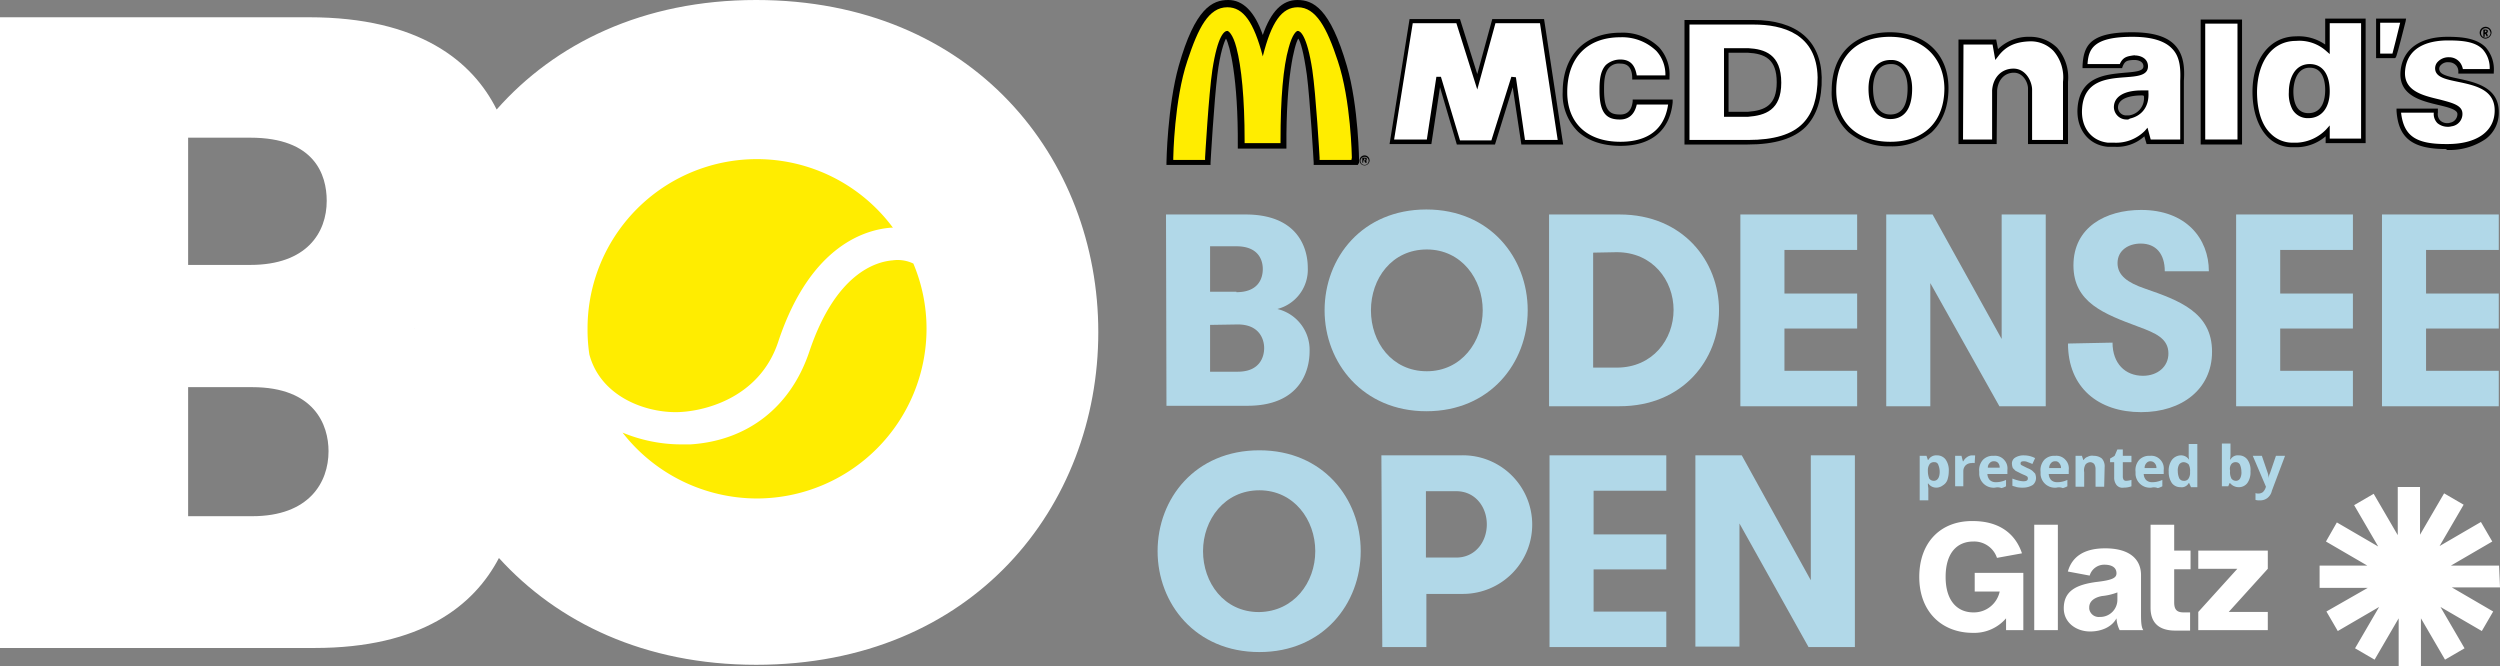 <?xml version="1.0" encoding="UTF-8"?> <svg xmlns="http://www.w3.org/2000/svg" id="logo-bodensee-open_blue" width="550.17" height="146.67" viewBox="0 0 550.17 146.67"><rect x="0" y="0" width="550.17" height="146.67" fill="#808080" stroke="none"/><g id="logo-bodensee-open" transform="translate(-2.6 -7.8)"><g id="Gruppe_1" transform="translate(257.349 106.897)"><path id="Pfad_1" d="M0,22.2C0,10.6,8.3,0,22.4,0c14,0,22.3,10.6,22.3,22.2S36.4,44.4,22.4,44.4C8.3,44.4,0,33.7,0,22.2m34.7,0c0-6.9-4.7-13.4-12.3-13.4C14.7,8.8,10,15.3,10,22.2s4.6,13.4,12.3,13.4c7.7-.1,12.4-6.5,12.4-13.4" fill="#b1d8e8"></path></g><path id="Pfad_2" d="M306.6,108h17.7a15.251,15.251,0,1,1,.3,30.5h-8.1v11.7h-9.7l-.2-42.2Zm23.2,15.2c0-3.9-2.6-7.3-6.7-7.3h-6.7v14.6h6.7c4.1,0,6.7-3.4,6.7-7.3" fill="#b1d8e8"></path><path id="Pfad_3" d="M353.3,115.8v9.6h16v7.7h-16v9.3h16v7.8H343.6V108h25.7v7.8Z" fill="#b1d8e8"></path><path id="Pfad_4" d="M401.1,135.5V108h9.7v42.2H400.6L385.4,123v27.1h-9.7V108h10.2Z" fill="#b1d8e8"></path><path id="Pfad_5" d="M259.2,55h17.5c11.6,0,13.7,7.5,13.7,11.7a8.947,8.947,0,0,1-6.7,9.1,9.249,9.249,0,0,1,7.1,9.3c0,4.3-2.1,12-13.7,12H259.3L259.2,55Zm15.5,17.1c4.8,0,5.8-3,5.8-5.1,0-1.9-.9-5-5.8-5h-5.8V72h5.8Zm-5.8,7.2V89.6H275c4.8,0,5.8-3.2,5.8-5.2s-1.1-5.2-5.8-5.2l-6.1.1Z" fill="#b1d8e8"></path><path id="Pfad_6" d="M294.1,76.1c0-11.6,8.3-22.2,22.4-22.2,14,0,22.3,10.6,22.3,22.2s-8.3,22.2-22.3,22.2-22.4-10.7-22.4-22.2m34.8,0c0-6.9-4.7-13.4-12.3-13.4-7.7,0-12.3,6.4-12.3,13.4s4.6,13.4,12.3,13.4c7.6,0,12.3-6.5,12.3-13.4" fill="#b1d8e8"></path><path id="Pfad_7" d="M359,55c14,0,21.9,10.3,21.9,21.1S373,97.2,359,97.2H343.5V55Zm-5.8,8.4V88.7h5.2c7.9,0,12.5-6.2,12.5-12.7s-4.6-12.7-12.5-12.7l-5.2.1Z" fill="#b1d8e8"></path><path id="Pfad_8" d="M395.3,62.8v9.6h16v7.7h-16v9.3h16v7.8H385.6V55h25.7v7.8Z" fill="#b1d8e8"></path><path id="Pfad_9" d="M443.1,82.4V55h9.7V97.2H442.6L427.4,70.1V97.2h-9.7V55h10.2Z" fill="#b1d8e8"></path><path id="Pfad_10" d="M467.5,83.2c0,4.6,2.8,7.3,6.7,7.3,3.2,0,5.6-2,5.6-4.9,0-3.3-2.8-4.5-6.6-5.9-7.5-2.8-14.3-5.3-14.3-13.5,0-8.4,7.1-12.2,14.9-12.2,9.9,0,14.9,6.3,14.9,13.5H479c0-3.8-1.9-6.1-5.3-6.1-2.7,0-5.1,1.5-5.1,4.3,0,2.7,2.2,4.3,6,5.6,7.5,2.6,14.8,5.2,14.8,13.9,0,8.2-6.6,13.3-15.6,13.3-9.4,0-16.1-5.4-16.1-15.1l9.8-.2Z" fill="#b1d8e8"></path><path id="Pfad_11" d="M504.4,62.8v9.6h16v7.7h-16v9.3h16v7.8H494.7V55h25.7v7.8Z" fill="#b1d8e8"></path><path id="Pfad_12" d="M536.5,62.8v9.6h16v7.7h-16v9.3h16v7.8H526.8V55h25.7v7.8Z" fill="#b1d8e8"></path><g id="Gruppe_2" transform="translate(2.6 7.8)"><path id="Pfad_15" d="M166.4,0c-24.9,0-44.3,9.6-57.1,24.1C104,13.5,92.3,3.8,68,3.8H0V142.6H69.2c23.5,0,35.1-9.3,40.6-19.8,12.9,14.2,32.1,23.5,56.6,23.5,47.8,0,75.3-34.9,75.3-73.2C241.7,34.9,214.2,0,166.4,0M41.4,30.3H55.1c14.1,0,16.8,8.1,16.8,13.9,0,7-4.4,14.1-16.8,14.1H41.4Zm14.1,83.3H41.4V85.2H55.5c13.7,0,16.8,8.3,16.8,14.1,0,6.9-4.3,14.3-16.8,14.3M91.3,72.3h0c-.1.1-.1,0,0,0" fill="#fff"></path></g><path id="Pfad_16" d="M487.4,39h8.1V12.5h-8.1Z" fill="#fff"></path><path id="Pfad_17" d="M487.9,13V38.5H495V13Zm-1,26.5V12.1H496V39.6h-9.1Z"></path><path id="Pfad_18" d="M434.1,39h7.4V27.8c.2-2.5,1.8-4.4,4.2-4.4,2.3,0,3.6,2.3,3.6,4V39h7.8V25.8c.4-6.4-3.6-9.6-7.8-9.5-3.4.1-5.7,1.2-7.3,3.3l-.5-2.7h-7.3V39Z" fill="#fff"></path><path id="Pfad_19" d="M434.6,38.5H441V27.7c.2-2.9,2.1-4.8,4.7-4.8s4,2.6,4.1,4.5V38.6h6.8V25.8a8.847,8.847,0,0,0-2.1-6.8,6.938,6.938,0,0,0-5.2-2.1c-3.2.1-5.3,1.1-6.9,3.2l-.7.9-.6-3.4h-6.4l-.1,20.9Zm7.4,1h-8.4v-23h8.3l.4,2.1a9.647,9.647,0,0,1,7-2.7h.2a8.433,8.433,0,0,1,5.8,2.4,9.878,9.878,0,0,1,2.4,7.5V39.5h-8.8V27.3c0-1.4-1.1-3.5-3.1-3.5s-3.5,1.5-3.7,3.9L442,39.5Z"></path><path id="Pfad_20" d="M369.6,24.8c.3-6.1-4.6-9.3-10.3-9.3-8,0-12.2,5.2-12.2,12.5,0,7.2,4.7,11.4,12.2,11.4,5.9,0,10.3-2.7,11.1-9.2h-7.8c-.2,1.7-1,3.3-3.2,3.3-2.4,0-4-.8-4.1-5.8,0-2.6,0-6.4,4.1-6.4.9,0,2.9.2,3.1,3.5Z" fill="#fff"></path><path id="Pfad_21" d="M359.2,16c-7.3,0-11.7,4.5-11.7,12.1,0,6.8,4.4,10.9,11.7,10.9,4.3,0,9.5-1.4,10.5-8.2h-6.9c-.6,2.7-2.3,3.3-3.7,3.3-2.7,0-4.5-1.1-4.5-6.3,0-1.7,0-4.2,1.4-5.7a4.717,4.717,0,0,1,3.2-1.2c2.6,0,3.3,1.8,3.6,3.5h6.3a7.714,7.714,0,0,0-2-5.4,10.855,10.855,0,0,0-7.9-3m0,23.9c-3.9,0-7.1-1.1-9.3-3.1a11.523,11.523,0,0,1-3.4-8.8c0-8,4.9-13,12.7-13a11.446,11.446,0,0,1,8.5,3.2,8.938,8.938,0,0,1,2.3,6.6v.5h-8.2v-.5c-.1-2.7-1.6-3-2.6-3a2.952,2.952,0,0,0-2.4.8c-1.2,1.2-1.2,3.5-1.2,5,0,5,1.6,5.4,3.6,5.4,1.6,0,2.5-1,2.7-2.9v-.4h8.8v.6c-.6,6.2-4.7,9.6-11.5,9.6"></path><path id="Pfad_22" d="M317.1,39l2.2-14.2,4.3,14.3h7.6l4.5-14.3,2.1,14.3h8.3L342,12.5H331.3l-3.6,13.4-4.2-13.4H313.2L308.8,39Z" fill="#fff"></path><path id="Pfad_23" d="M338.2,38.6h7.2l-3.9-25.7h-9.8l-4,14.6-4.6-14.6h-9.6l-4.1,25.6h7.2l2.1-13.8h1l4.2,14h6.9l4.4-14,1,.1Zm8.4,1h-9.2L335.5,27l-3.9,12.6h-8.4L319.5,27l-1.9,12.5h-9.2L312.8,12h11.1l3.8,12.1L331,12h11.4Z"></path><path id="Pfad_24" d="M382.6,18.8h4.7c4.1.3,6.8,1.7,6.8,7.1,0,5.3-2.7,6.7-6.8,7.1h-4.8l.1-14.2Zm4.7,20.3c9.5,0,16-3.3,15.8-14.3-.1-8.5-6.2-12.4-15.8-12.1H373.9V39.1h13.4" fill="#fff" fill-rule="evenodd"></path><path id="Pfad_25" d="M383,32.4h4.3c3.8-.3,6.3-1.5,6.3-6.5,0-5.1-2.6-6.3-6.4-6.5H383v13Zm4.3,1.1H382V18.4h5.3c3.6.2,7.3,1.3,7.3,7.6,0,6.1-3.6,7.2-7.3,7.5Zm-12.9,5.1h12.9c5.7,0,9.7-1.2,12.1-3.7,2.2-2.3,3.2-5.6,3.2-10.1-.2-9.6-7.7-11.6-14.1-11.6H374.4V38.6Zm12.8,1H373.3V12.2h15.1c9.6,0,14.9,4.5,15.1,12.6.1,4.8-1.1,8.4-3.5,10.9-2.6,2.6-6.8,3.9-12.8,3.9"></path><path id="Pfad_26" d="M418.8,21.4c2.6-.1,4.2,2.4,4.2,5.8,0,4.4-1.6,6.3-4.3,6.3-2.6,0-4.3-1.9-4.3-6.3-.1-2.6,1-5.8,4.4-5.8m-12.6,6.4c0,7.8,5.4,11.8,12.3,11.8s12.3-3.9,12.3-12.3c0-7.1-4.7-11.8-12.4-11.8-7.3-.1-12.2,4.3-12.2,12.3" fill="#fff" fill-rule="evenodd"></path><path id="Pfad_27" d="M418.7,21.9c-3.6,0-3.9,4.1-3.9,5.3,0,2.6.7,5.8,3.8,5.8,2.5,0,3.8-1.9,3.8-5.8,0-3.2-1.4-5.3-3.5-5.3h-.2ZM418.6,34c-1.4,0-4.8-.7-4.8-6.7,0-3.1,1.3-6.3,4.9-6.3h.2c2.6,0,4.5,2.6,4.5,6.3,0,5.5-2.6,6.7-4.8,6.7m-.1-18.1c-7.4,0-11.8,4.4-11.8,11.8,0,7,4.5,11.3,11.9,11.3s11.9-4.4,11.9-11.8c-.1-6.8-4.8-11.3-12-11.3m0,24.1a13.6,13.6,0,0,1-9.1-3.1,11.789,11.789,0,0,1-3.7-9.2c0-7.9,4.9-12.8,12.8-12.8,7.8,0,12.9,4.8,12.9,12.3,0,4.1-1.3,7.4-3.7,9.7a13.523,13.523,0,0,1-9.2,3.1"></path><path id="Pfad_28" d="M471.1,33.5a2.351,2.351,0,0,1-2.9-1.7c0-.2-.1-.3-.1-.5,0-2.8,3.8-3.3,6.7-3.2.3,3.2-1.3,5-3.7,5.4m11.7,5.4V25.5c.2-5.2-.7-10.2-11-10.2-8.6,0-10.3,2.5-10.4,7h7.9c.7-1.6,1.4-1.7,2.8-1.9.9-.1,2.7.3,2.7,1.9,0,4.1-13.8-1.4-14.5,9.2-.3,4.5,2.3,7.7,6.1,8,3.1.3,6.2-.2,8.5-2.7l.6,2.1h7.3" fill="#fff" fill-rule="evenodd"></path><path id="Pfad_29" d="M473.9,28.8c-1.9,0-5.2.4-5.2,2.7a1.8,1.8,0,0,0,1.9,1.7h.5a3.827,3.827,0,0,0,3.3-4.3.9.9,0,0,0-.5-.1m-3.3,5.3a2.775,2.775,0,0,1-2.8-2.7h0c0-2.3,2.2-3.7,6.1-3.7h1.5v.4c.2,3.1-1.4,5.2-4.1,5.8a.844.844,0,0,1-.7.2M472.4,20c1.2,0,2.9.6,2.9,2.4,0,2-2.3,2.2-5,2.4-4,.3-9.1.7-9.5,6.9-.3,4.1,2,7.1,5.7,7.5h1.4a8.884,8.884,0,0,0,6.7-2.6l.6-.7.7,2.6h6.5V25.6h0c.1-2.6,0-5.3-1.8-7.1-1.6-1.7-4.5-2.6-8.7-2.6-8.5,0-9.7,2.6-9.9,6h7.1c.7-1.6,1.7-1.7,2.9-1.9h.1s.2-.1.3,0m-4.5,20.1h-1.5c-4.2-.4-6.9-3.9-6.6-8.5.5-7,6.2-7.4,10.4-7.8,2.6-.2,4.1-.4,4.1-1.4,0-1.2-1.4-1.4-1.9-1.4H472c-1.3.1-1.8.2-2.3,1.5l-.1.3h-8.7v-.5c.1-1.9.4-4.1,2.2-5.5,1.7-1.3,4.4-1.9,8.7-1.9,4.5,0,7.6.9,9.4,2.8,2,2.1,2.2,5.1,2,7.9V39.5H475l-.5-1.7a8.939,8.939,0,0,1-6.6,2.3"></path><path id="Pfad_30" d="M510.6,33.3c-3,0-3.8-2.8-3.8-5.3,0-2.6,1-5.8,4.1-5.8s3.9,2.9,3.9,5.5c0,2.8-1,5.6-4.2,5.6m12.2,5.4V12.3h-7.9v6.3c-2.1-1.9-4.2-2.3-7-2.3-5.1,0-9,4.3-9,11.7s3.6,12.3,9.3,11.6a9.408,9.408,0,0,0,6.7-3.1v2.2h7.9" fill="#fff" fill-rule="evenodd"></path><path id="Pfad_31" d="M510.9,22.7c-3.4,0-3.6,4.4-3.6,5.2,0,2.2.6,4.8,3.3,4.8,3.2,0,3.7-3.2,3.7-5.1,0-1.7-.4-4.9-3.4-4.9m-.3,11.1a3.857,3.857,0,0,1-3.5-1.9,7.256,7.256,0,0,1-.8-3.8c0-2.9,1.2-6.2,4.6-6.2,2.8,0,4.4,2.2,4.4,6,0,3.6-1.8,5.9-4.7,5.9m-2.7-17c-5.2,0-8.5,4.4-8.6,11.2,0,4,1,7.3,3,9.2a6.735,6.735,0,0,0,4.8,2h1a9.541,9.541,0,0,0,6.4-2.9l.8-.9v2.9h6.9V12.9h-6.9v6.8l-.8-.7a8.859,8.859,0,0,0-6.6-2.2m-.8,23.4a7.472,7.472,0,0,1-5.5-2.3c-2.1-2.2-3.3-5.7-3.3-9.9,0-7.3,3.9-12.2,9.6-12.2a10.211,10.211,0,0,1,6.4,1.8V11.9h8.9V39.3h-8.8V37.8a9.964,9.964,0,0,1-6.2,2.4h-1.1"></path><path id="Pfad_32" d="M530.4,32.2c.5,5.8,3.2,8,10.7,7.9,7.3,0,10.9-3.4,10.9-7.9,0-8-11.9-5.8-12.9-8.8-.5-1.4.9-2.6,2.5-2.5a2.221,2.221,0,0,1,2,1,3.022,3.022,0,0,1,.5,1.6H551c.1-6.7-5.1-7.3-9.7-7.3-4.5,0-9.3,1.5-9.9,7-.9,8.3,12.3,6,12.5,9.6a2.227,2.227,0,0,1-1.9,2.4,3.248,3.248,0,0,1-2.7-.6,2.763,2.763,0,0,1-.7-2.4Z" fill="#fff"></path><path id="Pfad_33" d="M531,32.6c.6,5.1,3.2,6.9,9.9,6.9h.3c6.5,0,10.4-2.8,10.4-7.4s-4.3-5.5-8.1-6.3c-2.4-.5-4.4-.9-4.9-2.3a2.091,2.091,0,0,1,.3-1.9,3.257,3.257,0,0,1,2.7-1.2,2.982,2.982,0,0,1,2.4,1.2,3.506,3.506,0,0,1,.6,1.4h5.9a6.126,6.126,0,0,0-1.5-4.3c-1.7-1.8-4.7-2-7.7-2-3.2,0-8.8.8-9.4,6.5-.5,4.6,3.8,5.6,7.6,6.5,2.6.7,4.9,1.2,5,3a2.738,2.738,0,0,1-2.4,2.9,2.769,2.769,0,0,1-.9.1,3.5,3.5,0,0,1-2.2-.8,2.855,2.855,0,0,1-.8-2.3Zm9.9,8c-7.4,0-10.5-2.4-10.9-8.4v-.5h9.1v.9a2.052,2.052,0,0,0,.5,1.7,2.2,2.2,0,0,0,1.5.6,1.7,1.7,0,0,0,.7-.1,1.934,1.934,0,0,0,1.6-1.9c0-1-2.1-1.5-4.2-2-3.8-.9-8.9-2.1-8.3-7.6.5-4.7,4.3-7.4,10.3-7.4,3.2,0,6.4.3,8.4,2.3a7.357,7.357,0,0,1,1.8,5.5V24h-7.8v-.4a2.01,2.01,0,0,0-.4-1.3,2.136,2.136,0,0,0-1.7-.8,2.094,2.094,0,0,0-1.9.8,1.073,1.073,0,0,0-.1,1.1c.3.9,2.2,1.3,4.1,1.7,3.7.8,8.9,1.9,8.9,7.3a7.163,7.163,0,0,1-2.9,6,14.075,14.075,0,0,1-8.5,2.4l-.2-.2Z"></path><path id="Pfad_34" d="M525.9,20.1h3.5c.1,0,2-7.7,2-7.7h-5.5Z" fill="#fff"></path><path id="Pfad_35" d="M526.4,19.6h2.7c.3-1,1.1-4.4,1.7-6.8h-4.4Zm3.1,1h-4V11.9h6.6l-.1.6s-.5,1.9-1,3.9c-1.1,4.2-1.1,4.2-1.5,4.2"></path><path id="Pfad_36" d="M549.1,14.3h.4a.9.9,0,0,1,.5.1.367.367,0,0,1,.1.3c0,.2-.1.3-.3.4h0c.1.1.2.2.2.3s.1.3.1.4h-.3a.774.774,0,0,0-.1-.3c-.1-.2-.1-.2-.2-.2h-.1v.6h-.3V14.3Zm.3.6h.1c.2,0,.3-.1.3-.2a.215.215,0,0,0-.2-.2h-.1l-.1.4Z"></path><path id="Pfad_37" d="M549.6,14a1.028,1.028,0,0,0-1,1.1,1,1,0,0,0,1,1,1.175,1.175,0,0,0,1.1-1c-.1-.7-.5-1.1-1.1-1.1m0,2.3a1.3,1.3,0,1,1,1.3-1.3,1.4,1.4,0,0,1-1.3,1.3h0"></path><path id="Pfad_38" d="M302.5,42.5h.4a.6.6,0,0,1,.4.1c.1,0,.1.1.1.2s-.1.3-.2.3h0c.1,0,.2.1.1.2,0,.1.1.2.1.3H303c0-.1-.1-.2-.1-.3a.215.215,0,0,0-.2-.2h-.1v.5h-.2V42.5Zm.3.6h0c.2,0,.3,0,.3-.2a.215.215,0,0,0-.2-.2h-.1Z"></path><path id="Pfad_39" d="M302.9,42.3a.9.9,0,1,0,.9.9h0a.9.9,0,0,0-.9-.9h0m0,1.9a1.1,1.1,0,1,1,1.1-1.1,1.11,1.11,0,0,1-1.1,1.1h0"></path><path id="Pfad_40" d="M301.4,44.1h-9.7v-.5c0-.1-.8-13.9-1.5-19.3-.7-5-1.4-7.4-1.9-8-.8,1.3-2.7,8.4-2.6,23.7v.5H275V40c.1-15.2-1.8-22.3-2.6-23.7-.4.7-1.3,3.1-1.9,8-.7,5.5-1.5,19.2-1.5,19.3v.5h-9.7v-.5c0-.1.2-12.4,2.7-21.3,3.6-12.7,7.4-14.5,10.9-14.5,3.2,0,5.8,2.5,7.6,7.7,1.8-5.2,4.3-7.7,7.6-7.7,3.5,0,7.2,1.8,10.9,14.5,2.6,8.9,2.7,21.2,2.7,21.3Z"></path><path id="Pfad_41" d="M300,43h-7v-.5c0-.1-.8-13.9-1.6-19.3-1.2-7.8-2.7-8.6-3.2-8.6-.3,0-1.2.7-2,3.7-1.2,4.2-1.8,11.1-1.8,20.5v.5h-7.9v-.5c0-9.4-.7-16.3-1.8-20.5-.8-3.1-1.8-3.7-2-3.7-.6,0-2.1.8-3.3,8.6-.8,5.4-1.6,19.2-1.6,19.3V43h-7v-.5c0-.1.2-12.7,3.1-21.3,2.4-7.3,4.7-11.8,8.8-11.8,3.5,0,5.8,3.2,7.8,10.8,1.9-7.6,4.2-10.8,7.7-10.8,4,0,6.4,4.5,8.8,11.8,2.9,8.6,3.1,21.2,3.1,21.3Z" fill="#ffed00"></path><g id="Gruppe_3" transform="translate(425.063 105.413)"><path id="Pfad_42" d="M3.7,9.7a2.138,2.138,0,0,1-1.8-.9H1.8a5.846,5.846,0,0,0,.1,1v2.7H0V2.7H1.5l.3.9h.1a1.97,1.97,0,0,1,1.9-1,2.323,2.323,0,0,1,1.9.9,4.1,4.1,0,0,1,.7,2.6A6.279,6.279,0,0,1,6.1,8a2.335,2.335,0,0,1-1,1.2A2.389,2.389,0,0,1,3.7,9.7ZM3.2,4.1a1.159,1.159,0,0,0-1,.4,2.3,2.3,0,0,0-.4,1.4v.2a4.529,4.529,0,0,0,.3,1.6,1.231,1.231,0,0,0,1,.5c.8,0,1.3-.7,1.3-2a4.013,4.013,0,0,0-.3-1.5.836.836,0,0,0-.9-.6Z" fill="#b1d8e8"></path><path id="Pfad_43" d="M11.6,2.6h.6l-.1,1.7c-.2,0-.4-.1-.6,0a1.872,1.872,0,0,0-1.4.5A1.845,1.845,0,0,0,9.6,6V9.4H7.8V2.7H9.2l.3,1.2h.1a2.361,2.361,0,0,1,.8-.9A1.922,1.922,0,0,1,11.6,2.6Z" fill="#b1d8e8"></path><path id="Pfad_44" d="M16.6,9.7a3.169,3.169,0,0,1-3.5-2.9V6.2a3.4,3.4,0,0,1,.8-2.6,3.021,3.021,0,0,1,2.4-.9,2.651,2.651,0,0,1,2.2.8,2.744,2.744,0,0,1,.8,2.3v.9H14.9A2.106,2.106,0,0,0,15.4,8a1.845,1.845,0,0,0,1.2.5,4.869,4.869,0,0,0,1.2-.1A5.638,5.638,0,0,0,19,8V9.4a4.179,4.179,0,0,1-1,.4A2.294,2.294,0,0,0,16.6,9.7Zm-.3-5.8a1.086,1.086,0,0,0-.9.4,1.284,1.284,0,0,0-.4,1h2.6a1.5,1.5,0,0,0-.4-1.1,1.222,1.222,0,0,0-.9-.3Z" fill="#b1d8e8"></path><path id="Pfad_45" d="M25.6,7.5a1.99,1.99,0,0,1-.7,1.6,4.032,4.032,0,0,1-2.2.6,6.151,6.151,0,0,1-1.3-.1c-.3-.1-.7-.2-1-.3V7.7a8.338,8.338,0,0,0,1.2.4,5.019,5.019,0,0,0,1.2.2c.7,0,1-.2,1-.6a.6.6,0,0,0-.1-.4,2.186,2.186,0,0,0-.5-.3c-.2-.1-.5-.2-.9-.4L21.1,6l-.6-.6a2.92,2.92,0,0,1-.2-.9A1.513,1.513,0,0,1,21,3.1a3.513,3.513,0,0,1,2-.5,5.325,5.325,0,0,1,2.4.6l-.6,1.3a10.375,10.375,0,0,0-1-.4,1.884,1.884,0,0,0-.8-.2c-.6,0-.8.1-.8.5,0,.2.1.3.3.4l1.2.6a4.073,4.073,0,0,1,1.1.6l.6.6A2.92,2.92,0,0,1,25.6,7.5Z" fill="#b1d8e8"></path><path id="Pfad_46" d="M30.1,9.7a3.169,3.169,0,0,1-3.5-2.9V6.2a3.4,3.4,0,0,1,.8-2.6,3.021,3.021,0,0,1,2.4-.9,2.651,2.651,0,0,1,2.2.8,2.744,2.744,0,0,1,.8,2.3v.9H28.4A2.106,2.106,0,0,0,28.9,8a1.845,1.845,0,0,0,1.2.5,4.869,4.869,0,0,0,1.2-.1A5.638,5.638,0,0,0,32.5,8V9.4a4.179,4.179,0,0,1-1,.4A2.25,2.25,0,0,0,30.1,9.7Zm-.3-5.8a1.086,1.086,0,0,0-.9.4,1.5,1.5,0,0,0-.4,1.1h2.6a1.5,1.5,0,0,0-.4-1.1A.975.975,0,0,0,29.8,3.9Z" fill="#b1d8e8"></path><path id="Pfad_47" d="M40.6,9.5H38.7V5.6a2.016,2.016,0,0,0-.3-1.1,1.234,1.234,0,0,0-.8-.4,1.433,1.433,0,0,0-1.1.5,2.492,2.492,0,0,0-.3,1.7V9.5H34.3V2.7h1.4l.3.9h.1a1.6,1.6,0,0,1,.9-.7,1.907,1.907,0,0,1,1.3-.2,2.792,2.792,0,0,1,1.8.6,2.564,2.564,0,0,1,.6,1.9Z" fill="#b1d8e8"></path><path id="Pfad_48" d="M45.4,8.2A5.019,5.019,0,0,0,46.6,8V9.4a4.671,4.671,0,0,1-1.7.3,1.658,1.658,0,0,1-1.6-.6,2.618,2.618,0,0,1-.5-1.7V4.1h-.9V3.3l1-.6.6-1.4h1.2V2.7h1.9V4.1H44.7V7.4a1.421,1.421,0,0,0,.2.6A.764.764,0,0,0,45.4,8.2Z" fill="#b1d8e8"></path><path id="Pfad_49" d="M51,9.7a3.169,3.169,0,0,1-3.5-2.9V6.2a3.4,3.4,0,0,1,.8-2.6,3.021,3.021,0,0,1,2.4-.9,2.651,2.651,0,0,1,2.2.8,2.744,2.744,0,0,1,.8,2.3v.9H49.3A2.106,2.106,0,0,0,49.8,8a1.845,1.845,0,0,0,1.2.5,4.869,4.869,0,0,0,1.2-.1A5.638,5.638,0,0,0,53.4,8V9.4a4.179,4.179,0,0,1-1,.4A2.25,2.25,0,0,0,51,9.7Zm-.2-5.8a1.086,1.086,0,0,0-.9.4,1.5,1.5,0,0,0-.4,1.1h2.6a1.5,1.5,0,0,0-.4-1.1,1.222,1.222,0,0,0-.9-.4Z" fill="#b1d8e8"></path><path id="Pfad_50" d="M57.4,9.6a2.323,2.323,0,0,1-1.9-.9,4.3,4.3,0,0,1-.7-2.5,4.1,4.1,0,0,1,.7-2.6,2.576,2.576,0,0,1,1.9-1,2.058,2.058,0,0,1,1.9,1h0a5.7,5.7,0,0,1-.1-1.3V.1h1.9V9.6H59.7l-.4-.9h-.1A1.745,1.745,0,0,1,57.4,9.6Zm.7-1.4a1.159,1.159,0,0,0,1-.4,2.3,2.3,0,0,0,.4-1.4V6.2a3.049,3.049,0,0,0-.3-1.6,1.606,1.606,0,0,0-1.1-.5,1.231,1.231,0,0,0-1,.5,2.7,2.7,0,0,0-.3,1.5,4.013,4.013,0,0,0,.3,1.5,1.1,1.1,0,0,0,1,.6Z" fill="#b1d8e8"></path><path id="Pfad_51" d="M70.2,2.6a2.323,2.323,0,0,1,1.9.9,3.946,3.946,0,0,1,.7,2.6,4.1,4.1,0,0,1-.7,2.6,2.323,2.323,0,0,1-1.9.9,2.463,2.463,0,0,1-1.9-.9h-.1l-.3.7H66.5V0h1.9V2.2a7.174,7.174,0,0,1-.1,1.3h.1A1.828,1.828,0,0,1,70.2,2.6Zm-.6,1.5a1.159,1.159,0,0,0-1,.4,1.735,1.735,0,0,0-.3,1.4v.2a3.049,3.049,0,0,0,.3,1.6,1.231,1.231,0,0,0,1,.5,1.05,1.05,0,0,0,.9-.5,2.7,2.7,0,0,0,.3-1.5,4.012,4.012,0,0,0-.3-1.5.961.961,0,0,0-.9-.6Z" fill="#b1d8e8"></path><path id="Pfad_52" d="M73.3,2.7h2l1.3,3.8a5.019,5.019,0,0,1,.2,1.2h0a2.663,2.663,0,0,1,.3-1.2l1.3-3.8h2l-2.9,7.7a2.748,2.748,0,0,1-1,1.6,2.618,2.618,0,0,1-1.7.5,2.769,2.769,0,0,1-.9-.1V10.9a1.7,1.7,0,0,0,.7.1,1.613,1.613,0,0,0,.9-.3,2.361,2.361,0,0,0,.6-.9l.1-.3Z" fill="#b1d8e8"></path></g><g id="Gruppe_4" transform="translate(424.97 114.97)"><path id="Pfad_53" d="M19.1,31.5h3.8V18.9H12.2V23h5.5a5.8,5.8,0,0,1-5.8,4.6c-3.4,0-6.1-2.4-6.1-7.8S8.4,12,11.9,12a5.284,5.284,0,0,1,5.2,3.6l5.5-1c-1.5-4.5-5.2-7.1-10.8-7.1C4.8,7.4,0,12.1,0,19.8S5,32.1,11.8,32.1a9.217,9.217,0,0,0,7.3-3.2v2.6Zm6.2,0h5.2V8.3H25.3Zm18.3-6.7a3.778,3.778,0,0,1-3.7,3.8h-.2a2.114,2.114,0,0,1-2.3-1.8v-.3c0-1.4,1.2-2.2,2.8-2.5a12.972,12.972,0,0,0,3.4-.8v1.6Zm.5,6.7h5.2c-.4-.6-.5-1.6-.5-3.4V19.4c0-3.5-2.5-5.9-7.9-5.9-4.7,0-7.3,1.9-8.2,5.1l4.8.9a3.33,3.33,0,0,1,3.2-2.4c1.8,0,2.7.7,2.7,1.9,0,1-.9,1.5-4.4,1.9-4.5.6-7.2,2-7.2,5.8,0,3.2,2.8,5.1,5.8,5.1,2.5,0,4.8-1,5.8-2.9a6.62,6.62,0,0,0,.7,2.6m12-13.4h3.6V14H56.1V8.3H50.9V26.6c0,3.5,2.1,5,5.4,5h3.3v-4H58.2c-1.4,0-2.1-.5-2.1-2.2Zm5.3,13.4H76.7v-4H68.1L76.7,18V14H61.4v4H70l-8.6,9.5Zm66.2-14.2H117l9.1-5.3-2.5-4.3L114.5,13l5.3-9.1-4.3-2.5-5.3,9.1V0h-4.9V10.6L100,1.5,95.7,4l5.3,9.1L91.9,7.8,89.5,12l9.1,5.3H88.1v4.9H98.7l-9.1,5.2,2.5,4.3,9.1-5.3-5.3,9.1,4.3,2.5,5.3-9.1V39.5h4.9V28.9l5.3,9.1,4.3-2.5-5.3-9.1,9.1,5.3,2.5-4.3-9.1-5.3h10.6l-.2-4.8Z" fill="#fff"></path></g></g><path id="Pfad_13" d="M166.6,109.7a37.386,37.386,0,0,0,37.3-37.4A36.915,36.915,0,0,0,201,58a8.017,8.017,0,0,0-4.6-.7c-3.6.3-12.5,2.8-18.3,20.1C174,89.6,164.5,97,151.9,97.8H150a33.893,33.893,0,0,1-13-2.6,37.576,37.576,0,0,0,29.6,14.5" fill="#ffed00"></path><path id="Pfad_14" d="M171.3,75.1c7.2-21.6,19.7-24.6,24.8-25h.4a37.26,37.26,0,0,0-67.2,22.2,36.424,36.424,0,0,0,.4,5.7c2.4,9,11.8,12.7,19,12.7,5.5,0,18.4-2.7,22.6-15.6" fill="#ffed00"></path></svg> 